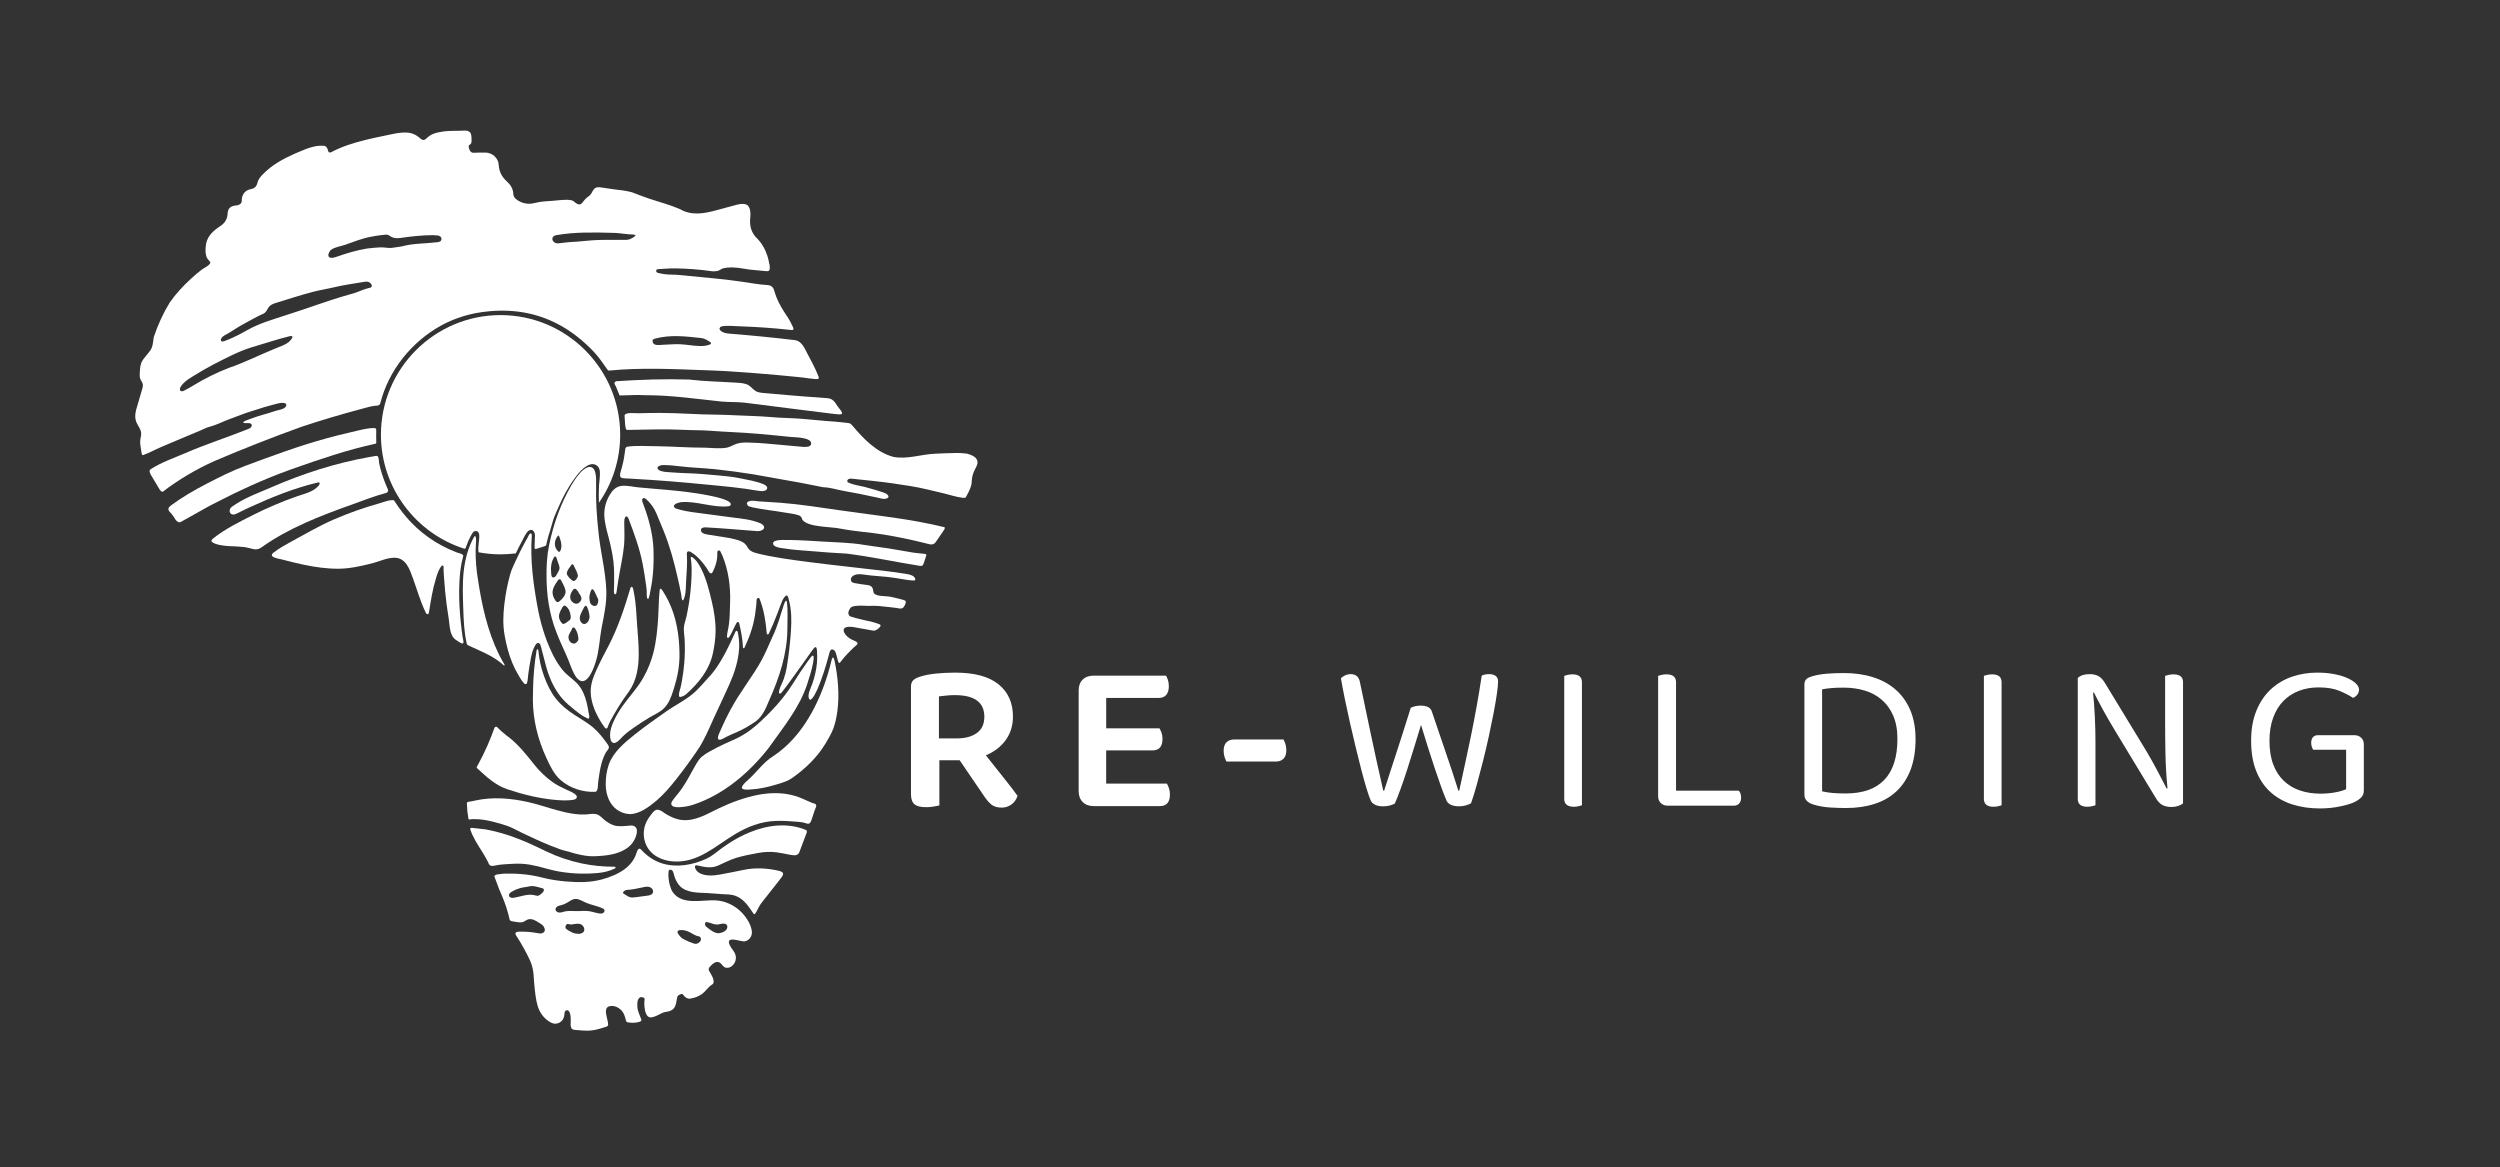 <svg xmlns="http://www.w3.org/2000/svg" id="Layer_1" viewBox="0 0 2752.45 1285.08"><rect x="0" y="0" width="2752.45" height="1285.08" fill="#333333" stroke="none"/><defs><style>.cls-1{fill:#fff;}</style></defs><path class="cls-1" d="M1034.22,886.79c-1.44.31-3.48.71-6.13,1.18-2.64.47-5.49.71-8.53.71-6.09,0-10.38-1.1-12.86-3.3-2.49-2.2-3.73-5.9-3.73-11.09v-118.41c0-2.99.8-5.27,2.4-6.84s3.85-2.83,6.73-3.77c5.13-1.73,11.18-2.95,18.15-3.66,6.97-.71,14.14-1.06,21.51-1.06,21.15,0,37.02,4.29,47.6,12.86,10.58,8.57,15.87,20.4,15.87,35.5,0,9.91-2.64,18.52-7.93,25.83-5.29,7.31-12.58,12.94-21.88,16.87,7.05,8.96,13.82,17.5,20.31,25.59,6.49,8.1,11.34,14.43,14.54,18.99-1.28,4.09-3.53,7.27-6.73,9.55-3.21,2.28-6.73,3.42-10.58,3.42-4.97,0-8.77-1.1-11.42-3.3-2.64-2.2-5.25-5.19-7.81-8.96l-27.16-39.86h-22.36v49.77ZM1053.46,812.96c9.13,0,16.47-1.96,21.99-5.9,5.53-3.93,8.29-9.91,8.29-17.93,0-15.88-10.82-23.82-32.45-23.82-3.21,0-6.29.16-9.26.47-2.97.32-5.73.63-8.29.94v46.23h19.71Z"></path><path class="cls-1" d="M1192.04,883.02c-2.97-2.99-4.45-6.99-4.45-12.03v-110.86c0-5.03,1.48-9,4.45-11.91,2.96-2.91,7.01-4.36,12.14-4.36h79.57c.8,1.26,1.52,2.91,2.16,4.95.64,2.04.96,4.33.96,6.84,0,4.09-.96,7.24-2.88,9.43-1.92,2.2-4.57,3.3-7.93,3.3h-58.17v33.5h58.65c.8,1.26,1.56,2.87,2.28,4.84.72,1.97,1.08,4.21,1.08,6.72,0,8.49-3.69,12.74-11.06,12.74h-50.96v36.56h66.83c.8,1.26,1.56,2.95,2.28,5.07.72,2.12,1.08,4.45,1.08,6.96,0,8.49-3.69,12.74-11.06,12.74h-72.84c-5.13,0-9.18-1.49-12.14-4.48Z"></path><path class="cls-1" d="M1350.33,838.44c-.8-1.42-1.53-3.14-2.16-5.19-.64-2.04-.96-4.25-.96-6.6,0-4.25,1.04-7.39,3.13-9.43,2.08-2.04,4.89-3.07,8.41-3.07h54.33c.8,1.26,1.52,2.95,2.16,5.07.64,2.12.96,4.36.96,6.72,0,4.25-1.05,7.39-3.13,9.44-2.08,2.04-4.89,3.07-8.41,3.07h-54.33Z"></path><path class="cls-1" d="M1553.22,779.23c1.28-.63,2.84-1.18,4.69-1.65,1.84-.47,3.88-.71,6.13-.71,6.73,0,10.82,2.04,12.26,6.13,2.88,8.49,5.61,16.51,8.17,24.06,2.56,7.55,5.05,14.82,7.45,21.82,2.4,7,4.73,13.88,6.97,20.64,2.24,6.76,4.48,13.76,6.73,20.99h.96c2.24-10.53,4.48-20.87,6.73-31.02,2.24-10.14,4.41-20.36,6.49-30.66,2.08-10.3,4.09-20.76,6.01-31.37,1.92-10.61,3.76-21.82,5.53-33.61,2.24-1.1,4.97-1.65,8.17-1.65,3.04,0,5.45.67,7.21,2,1.76,1.34,2.64,3.34,2.64,6.02,0,2.99-.44,7.55-1.32,13.68-.88,6.13-2.08,13.17-3.6,21.11-1.53,7.94-3.29,16.51-5.29,25.71-2.01,9.2-4.13,18.24-6.37,27.13-2.25,8.89-4.49,17.42-6.73,25.59-2.25,8.18-4.41,15.18-6.49,20.99-1.44.79-3.29,1.53-5.53,2.24-2.24.71-4.81,1.06-7.69,1.06-3.53,0-6.49-.55-8.89-1.65-2.4-1.1-4.01-2.6-4.81-4.48-1.77-4.09-3.77-9.24-6.01-15.45-2.25-6.21-4.61-13.05-7.09-20.52-2.49-7.47-5.01-15.25-7.57-23.35-2.56-8.1-5.05-16.16-7.45-24.18-2.4,7.86-4.89,15.96-7.45,24.3-2.56,8.34-5.09,16.39-7.57,24.18-2.49,7.78-4.93,14.98-7.33,21.58-2.4,6.6-4.57,12.11-6.49,16.51-1.28.79-3.05,1.5-5.29,2.12-2.25.63-4.81.95-7.69.95-3.69,0-6.65-.59-8.89-1.77-2.25-1.18-3.77-2.63-4.57-4.36-1.44-3.3-3.09-8.02-4.93-14.15-1.84-6.13-3.77-13.09-5.77-20.87-2.01-7.78-4.09-16.16-6.25-25.12-2.16-8.96-4.25-17.89-6.25-26.77-2.01-8.88-3.85-17.45-5.53-25.71-1.68-8.25-3.09-15.69-4.21-22.29,1.12-1.1,2.64-2.12,4.57-3.07,1.92-.94,4-1.42,6.25-1.42,5.61,0,8.97,2.91,10.1,8.73,2.08,9.91,4.09,19.46,6.01,28.66,1.92,9.2,3.88,18.56,5.89,28.07,2,9.52,4.12,19.38,6.37,29.6,2.24,10.22,4.72,21.31,7.45,33.26h.96c2.24-7.08,4.41-13.8,6.49-20.17,2.08-6.37,4.24-13.01,6.49-19.93,2.24-6.92,4.69-14.47,7.33-22.64,2.64-8.18,5.65-17.69,9.01-28.54Z"></path><path class="cls-1" d="M1738.07,887.62c-1.6.39-3.37.59-5.29.59-7.05,0-10.58-2.91-10.58-8.73v-135.39c.8-.31,2.04-.67,3.73-1.06,1.68-.39,3.48-.59,5.41-.59,6.89,0,10.34,2.91,10.34,8.73v135.39c-.8.32-2.01.67-3.6,1.06Z"></path><path class="cls-1" d="M1828.58,884.2c-2.01-1.89-3.01-4.4-3.01-7.55v-132.56c.8-.31,2.04-.67,3.73-1.06,1.68-.39,3.49-.59,5.41-.59,7.05,0,10.58,2.91,10.58,8.73v119.35h68.99c1.76,1.73,2.64,4.33,2.64,7.78,0,2.68-.72,4.8-2.16,6.37-1.44,1.57-3.37,2.36-5.77,2.36h-72.84c-3.05,0-5.57-.94-7.57-2.83Z"></path><path class="cls-1" d="M2108.99,813.67c0,12.9-1.8,24.1-5.41,33.61-3.61,9.52-8.74,17.42-15.39,23.71-6.65,6.29-14.7,10.97-24.16,14.03-9.46,3.07-20.03,4.6-31.73,4.6-5.13,0-10.9-.2-17.31-.59-6.41-.39-12.5-1.46-18.27-3.19-6.73-2.04-10.1-5.66-10.1-10.85v-121.24c0-2.51.64-4.44,1.92-5.78,1.28-1.33,3.28-2.39,6.01-3.18,4.97-1.57,10.58-2.59,16.83-3.07,6.25-.47,12.5-.71,18.75-.71,11.7,0,22.39,1.53,32.09,4.6,9.69,3.07,17.99,7.63,24.88,13.68,6.89,6.06,12.26,13.6,16.1,22.64,3.85,9.05,5.77,19.62,5.77,31.72ZM2089.03,813.67c0-10.06-1.56-18.67-4.69-25.83-3.12-7.15-7.37-13.01-12.74-17.57-5.37-4.56-11.62-7.9-18.75-10.02-7.13-2.12-14.78-3.19-22.96-3.19-5.13,0-9.58.16-13.34.47-3.77.32-7.25.79-10.46,1.42v112.28c3.85.94,7.97,1.57,12.38,1.89,4.41.32,8.93.47,13.58.47,18.91,0,33.13-5.03,42.67-15.1,9.53-10.06,14.3-25,14.3-44.82Z"></path><path class="cls-1" d="M2200.09,887.62c-1.6.39-3.37.59-5.29.59-7.05,0-10.58-2.91-10.58-8.73v-135.39c.8-.31,2.04-.67,3.73-1.06,1.68-.39,3.48-.59,5.41-.59,6.89,0,10.34,2.91,10.34,8.73v135.39c-.8.32-2.01.67-3.6,1.06Z"></path><path class="cls-1" d="M2298.17,888.21c-7.05,0-10.58-2.83-10.58-8.49v-133.27c2.88-2.83,7.21-4.25,12.98-4.25,3.85,0,7.13.75,9.86,2.24,2.72,1.5,5.2,4.21,7.45,8.14l45.91,75.48c1.92,3.3,3.92,6.8,6.01,10.5,2.08,3.7,4.09,7.39,6.01,11.09,1.92,3.7,3.73,7.16,5.41,10.38,1.68,3.22,3.08,5.94,4.21,8.14l.96-.24c-1.28-12.74-2.04-25.55-2.28-38.45-.24-12.89-.36-25.47-.36-37.74v-47.65c.96-.31,2.24-.67,3.85-1.06,1.6-.39,3.37-.59,5.29-.59,7.05,0,10.58,2.83,10.58,8.49v133.51c-1.44,1.26-3.29,2.24-5.53,2.95-2.25.71-4.73,1.06-7.45,1.06-3.85,0-7.13-.75-9.86-2.24-2.73-1.49-5.21-4.21-7.45-8.14l-45.67-75.48c-1.92-3.14-3.97-6.61-6.13-10.38-2.16-3.77-4.25-7.47-6.25-11.09-2.01-3.62-3.85-7.08-5.53-10.38-1.68-3.3-3.09-6.05-4.21-8.26l-.96.24c.8,7.55,1.44,16.16,1.92,25.83.48,9.67.72,18.83.72,27.48v70.53c-.8.32-2.04.67-3.73,1.06-1.68.39-3.41.59-5.17.59Z"></path><path class="cls-1" d="M2602.49,870.52c0,2.83-.84,5.19-2.52,7.08-1.68,1.89-4.21,3.7-7.57,5.42-4.01,1.89-9.54,3.54-16.59,4.95-7.05,1.42-14.18,2.12-21.39,2.12-11.22,0-21.48-1.5-30.77-4.48-9.3-2.99-17.31-7.55-24.04-13.68-6.73-6.13-11.94-13.88-15.63-23.23-3.69-9.35-5.53-20.4-5.53-33.14s1.92-23.59,5.77-33.02c3.85-9.43,9.09-17.26,15.75-23.47,6.65-6.21,14.38-10.85,23.2-13.92,8.81-3.07,18.19-4.6,28.13-4.6,6.73,0,12.94.55,18.63,1.65,5.69,1.1,10.54,2.56,14.54,4.36,4.01,1.81,7.13,3.81,9.38,6.02,2.24,2.2,3.37,4.4,3.37,6.6s-.64,4.09-1.92,5.66c-1.28,1.57-2.81,2.75-4.57,3.54-4.33-2.83-9.46-5.46-15.39-7.9-5.93-2.44-13.54-3.66-22.84-3.66-7.69,0-14.82,1.26-21.39,3.77-6.57,2.52-12.26,6.21-17.07,11.09-4.81,4.88-8.57,11.01-11.3,18.4-2.73,7.39-4.09,15.88-4.09,25.47,0,10.22,1.4,18.99,4.21,26.3,2.8,7.31,6.73,13.33,11.78,18.04,5.05,4.72,10.97,8.22,17.79,10.5,6.81,2.28,14.22,3.42,22.24,3.42,5.77,0,11.22-.47,16.35-1.42,5.13-.94,9.13-2.12,12.02-3.54v-43.4h-36.3c-.48-.78-.96-1.85-1.44-3.18-.48-1.33-.72-2.79-.72-4.36,0-2.67.64-4.75,1.92-6.25,1.28-1.49,3.12-2.24,5.53-2.24h40.15c2.88,0,5.33.91,7.33,2.71,2,1.81,3.01,4.21,3.01,7.19v51.19Z"></path><path class="cls-1" d="M894.73,400.34c-1.59-3.15-3.25-6.26-4.96-9.34-3.6-6.52-6.54-15.55-14.75-16.53-24.29-2.89-48.47-5.28-72.82-7.21-3.26-.35-6.98-1.11-9.21-3.61-1.57-1.79-.57-3.48,1.23-4.26,6.59-1.27,12.78-.36,19.38-.17,18.5.64,37.37,1.86,55.82,3.93,1.17.1,3.18.47,3.9-.12.92-1.19-.57-3.26-1.08-4.59-2.53-5.68-5.71-10.32-9.09-15.36-4.34-6.82-8.1-13.96-10.33-21.73-.98-4.28-2.79-6.96-7.46-7.48-9.2-.48-18.69-2.25-27.85-3.61-19.72-2.92-39.57-4.49-59.38-6.49-.8-.08-1.6-.15-2.4-.24-.87-.09-1.74-.19-2.62-.27-1.46-.15-2.92-.29-4.38-.41-3.26-.29-6.54-.51-9.84-.51-4.84.01-9.61-.71-14.34-1.84-.14-.04-.28-.07-.42-.13-.25-.07-.47-.18-.67-.32-.15-.08-.28-.19-.4-.31-.09-.08-.18-.19-.25-.29-.08-.11-.14-.22-.19-.35-.06-.12-.09-.25-.12-.39-.05-.19-.06-.4-.05-.62.07-1.6,1.44-1.72,2.56-1.79,1.43-.08,2.86-.17,4.3-.26,1.44-.09,2.87-.2,4.31-.28.73-.05,1.45-.08,2.17-.12,1.44-.08,2.87-.13,4.3-.16,1.26-.04,2.51-.04,3.77-.01,12.87.22,26.19,1.2,38.94,3.02.25.04.51.07.75.09.06,0,.12.01.18.02.53.05,1.06.09,1.59.12.95.04,1.9.01,2.84-.11.46-.06.92-.13,1.38-.24.28-.06.57-.14.85-.21.07-.04.15-.06.22-.07.53-.18,1.06-.39,1.59-.64.53-.26,1.05-.55,1.57-.9.27-.19.57-.35.85-.51.29-.17.59-.31.9-.44,7.13-1.87,15.1-1.27,22.24.04,2.13.39,4.25.71,6.4.98,1.05.13,2.1.26,3.15.37,3.15.34,6.29.61,9.45.9,2.24.2,4.47.4,6.69.64,3.15.33,3.96-.59,4.1-3.59.04-.8-.02-1.61-.14-2.42-.04-.21-.07-.44-.11-.65-.38-2.2-.82-4.37-1.37-6.48-.05-.18-.09-.37-.15-.54-.2-.79-.42-1.57-.66-2.34-.13-.42-.27-.86-.41-1.28-2.51-7.52-6.44-14.35-12.62-20.17-6.12-7.15-6.97-14.32-5.88-23.5.19-3.93-.33-10.63-4.58-12.4-4.77-1.56-9.53,0-14.27,1.31-2.87.78-5.75,1.54-8.63,2.3-13.08,3.38-26.93,8.44-40.53,5.29-.75-.16-1.51-.38-2.26-.6-.67-.21-1.34-.44-2.01-.68-.66-.26-1.33-.53-1.98-.82-.33-.15-.66-.31-.99-.47-.74-.37-1.48-.78-2.23-1.21-11.07-4.83-22.75-7.77-34.18-11.63-6.33-2.18-12.59-4.57-18.83-6.99-6.42-1.71-13.02-2.46-19.61-3.21-4.28-.52-8.52-1.29-12.78-1.89-2.22-.27-4.59-.74-6.75-.08-3.02.89-4.12,4.13-5.57,6.6-1.54,2.59-4.62,3.92-6.68,6.2-1.41,1.37-2.4,3.16-3.76,4.56-3.11,3.13-6.75-.49-9.38-2.55-1.84-1.02-4.01-1.26-6.07-1.31-5.44-.13-10.82.61-16.21,1.06-6.67.55-13.35.62-19.92,2.4-6.86,1.85-13.57.85-19.64-3.3-.73-.51-1.4-1.05-1.98-1.65-.06-.06-.13-.13-.18-.2-.85-.91-1.48-1.94-1.79-3.09-.08-.29-.14-.59-.18-.9-.02-.19-.04-.38-.05-.57-.22-6.06-3.2-10.46-7.47-14.34-.33-.29-.65-.6-.97-.92-.64-.61-1.23-1.25-1.78-1.91-.28-.33-.55-.66-.8-1-.78-1-1.46-2.05-2.06-3.15-1.81-3.28-2.83-6.94-3.05-11.08-.39-7.43-7.22-13.36-14.72-13.36-4.39,0-8.8.02-13.21.24-3.59-.09-4.8-4.16-5.17-7.31.18-1.3,1.51-1.47,2.24-2.35.24-.28.42-.59.58-.92.08-.19.15-.39.22-.6.06-.19.11-.39.14-.59.09-.53.12-1.08.09-1.67-.04-.71-.06-1.41-.08-2.12-.01-.25-.01-.48-.02-.72-.02-.47-.05-.95-.08-1.43-.04-.47-.08-.94-.14-1.41-.08-.58-.21-1.13-.4-1.64-.13-.34-.28-.67-.45-.98-1.58-2.47-4.29-2.87-7.16-2.68-7.2.4-14.37.04-21.54.79-.86.13-1.72.26-2.58.4-1.07.16-2.14.34-3.2.55-1.06.2-2.12.44-3.16.72-3.75,1.01-7.32,2.63-10.39,5.69-2.42,2.38-3.69,2.78-5.7,1.56-.37-.22-.75-.49-1.17-.82-.42-.33-.88-.71-1.39-1.13-.27-.24-.55-.46-.84-.67-.27-.22-.55-.44-.84-.64-.58-.41-1.15-.79-1.73-1.14-2.4-1.44-4.96-2.38-7.74-2.86-.33-.06-.66-.11-1-.15-1.01-.13-2.05-.2-3.12-.21-.68-.01-1.37.01-2.05.05-.62.01-1.24.06-1.86.11-.39.02-.79.06-1.18.09-.79.07-1.58.16-2.37.27-.39.05-.78.11-1.17.16-.78.12-1.57.24-2.34.38-.78.14-1.56.28-2.33.44-1.21.24-2.44.48-3.66.74-.71.14-1.41.29-2.12.44-5.5,1.14-11.03,2.26-16.52,3.5-2.75.62-5.48,1.26-8.21,1.94-12.91,3.21-25.55,6.99-37.37,13.24-1.16.68-2.54,1.07-3.58.07-.85-1.92-.98-4.15-2.6-5.66-.68-.64-1.51-1.02-2.44-1.13-11.61-1.07-22.35,4.74-32.9,8.99-12.51,5.64-24.62,12.28-34.21,22.22-.58.59-1.14,1.2-1.71,1.81-.99,1.08-1.9,2.21-2.65,3.45-.09.15-.19.31-.27.47-.15.26-.29.53-.42.8-.35.71-.65,1.45-.85,2.24-.07.18-.11.35-.15.54-.12.51-.25.99-.4,1.45-1.11,3.2-3.28,5.13-7.22,5.83-3.06.55-5.49,2.04-7.13,4.18-.42.53-.78,1.1-1.1,1.7-.95,1.84-1.45,4.02-1.45,6.4,0,2.18-.77,3.46-2.27,4.37-.22.14-.48.27-.74.4-.13.06-.27.12-.41.18-.18.07-.35.14-.53.2-.35.11-.71.19-1.07.26-.53.09-1.06.15-1.61.22-.35.04-.72.07-1.07.13-.64.09-1.23.22-1.77.39-.55.15-1.07.33-1.54.55-.24.11-.47.22-.68.35-.66.38-1.24.82-1.71,1.34-1.3,1.39-2,3.31-2.19,5.81-.16,6.19-2.99,10.85-8.16,14.17-11.53,7.53-16.81,14.64-16.13,28.84.28,1.92.56,3.87,1.38,5.66.94,2.36,3.7,4.27,3.98,5.83-1.82,3.68-6.29,5.16-9.44,7.47-4.2,3.1-8.13,6.61-12.02,10.13-8.54,7.89-16.69,16.57-23.33,26.14-7.38,12.05-13.22,24.92-17.64,38.29-.76,4.99-.86,10.34-3.86,14.63-3.17,4.68-7.88,8.55-9.91,13.78-1.09,3.38-1.49,6.88-1.58,10.4-.12,2.71-.34,5.45.89,7.78.81,1.65,2.06,3.17,2.4,5,.26,1.28.05,2.64-.22,4.01-2.33,7.87-4.66,15.73-6.9,23.62-.19.67-.35,1.34-.51,2.01-3.54,16.46,8.75,16.74,5.22,29.78-.72,3.29-.52,6.82.14,10.1.48,2.42.55,4.87,1.18,7.26.15.68.47,1.4,1.25,1.42,6.64-2.32,12.72-5.78,19.17-8.54,1.83-.79,3.65-1.58,5.49-2.36,2.14-.92,4.29-1.84,6.44-2.75,3.33-1.41,6.68-2.83,10.03-4.22,1.83-.78,3.66-1.54,5.49-2.31,5.5-2.3,11.02-4.59,16.51-6.9,2.43-1.01,4.78-2.3,7.23-3.23.27-.11.54-.2.81-.29.34-.12.68-.22,1.04-.32.21-.07.41-.13.62-.18,3.82-.94,7.45-2.36,11.05-3.86,1.19-.51,2.38-1.02,3.58-1.53.95-.42,1.91-.82,2.86-1.23,1.92-.81,3.84-1.59,5.81-2.27,7.73-2.71,15.27-5.98,23.12-8.32,2.89-.86,5.75-1.79,8.62-2.71,1.91-.62,3.82-1.24,5.74-1.83,2.89-.88,5.78-1.71,8.73-2.42,4.45-.99,10.01-3.35,14.35-1.78.94.45,1.41,1.42,1.12,2.46-.96,2.93-4.41,3.95-7.13,4.64-5.32,1.12-10.25,3.24-15.53,4.59-2.87.73-5.7,1.58-8.51,2.5-1.87.62-3.72,1.27-5.57,1.93-2.78.99-5.55,2.04-8.32,3.08-.14.06-.29.11-.44.17-6.14,3.87,4.96,1.52,6.48,2.98,1.31.74,1.33,2.54.47,3.65-.98,1.35-2.64,1.97-4.17,2.6-22.55,9.01-45.81,16.39-68.08,26.06-12.75,5.53-25.98,9.93-37.78,17.43-.75.48-1.55,1.03-1.8,1.89-.18.61-.04,1.26.13,1.86.76,2.7,2.37,4.68,3.72,7.07,2.27,3.99,4.66,7.93,7.04,11.83.74,1.35,1.94,2.4,3.41,2.7,17.46-13.44,36.94-24.86,57.01-33.92,31.74-13.51,63.83-26.17,96.29-37.84,21.24-7.05,42.69-13.41,64.34-19.2,4.66-1.17,9.26-2.68,14-3.52,2.82-.74,7.35.56,8.07-3.32,9.11-35.99,34.48-67.49,66.93-85.33.8-.44,1.6-.86,2.41-1.28,1.1-.58,2.2-1.13,3.31-1.66,2.23-1.08,4.49-2.1,6.79-3.04,1.14-.48,2.3-.94,3.48-1.38,1.85-.72,3.73-1.38,5.64-2,.95-.32,1.92-.62,2.89-.91,3.85-1.17,7.79-2.17,11.82-2.99,1.03-.21,2.04-.41,3.06-.59,2.04-.38,4.09-.71,6.16-.99,2.77-.38,5.51-.68,8.24-.92,14.53-1.26,28.37-.49,41.51,2.25,1.13.24,2.26.48,3.38.75,1.31.31,2.6.64,3.89.99,1.72.46,3.43.97,5.11,1.5.67.21,1.33.42,1.99.66,1.54.51,3.08,1.05,4.59,1.63.49.19.98.37,1.46.57,6.19,2.42,12.19,5.33,18.05,8.73,2,1.17,3.98,2.39,5.97,3.69,1.97,1.28,3.91,2.63,5.83,4.02.98.71,1.94,1.43,2.9,2.16,1.91,1.46,3.79,2.97,5.64,4.54,3.75,3.15,7.4,6.53,10.97,10.12.9.91,1.78,1.81,2.66,2.75,5.84,6.11,10.44,13.08,15.32,19.97.43.74,1.09,1.18,1.98,1.04,35.49-3.47,71.22-1.61,106.79-.34,6.95.33,13.88.46,20.82.89,17.68,1.1,35.34,2.39,52.98,3.94,8.92.79,17.83,1.64,26.73,2.57,4.2.44,8.42.86,12.56,1.53,1.69.23,3.38.43,5.08.58,3.24.24,6.78,1.18,5.51-2.6-1.88-4.84-4.14-9.53-6.51-14.16ZM322.01,371.27c-3.64,8.1-13.61,9.82-20.93,13.27-16.41,6.73-32.34,14.8-49.17,20.53-13.08,5.05-26.55,11.71-38.45,18.96-3.54,2.14-7.22,4.29-10.89,6.12-1.45.7-3.08.93-3.92.07-1.78-2.52.96-5.46,2.61-7.53,3.11-3.45,7.27-6.03,11.21-8.47,7.49-4.68,15.31-9.14,23.15-13.31,13.35-6.77,26.91-14.03,41.29-18.5,14.05-4.05,28.26-8.95,42.55-12.4,1.47-.2,2.63.14,2.55,1.14v.12ZM407.39,316.82c-.52.11-1.04.22-1.56.35-1.01.25-2.01.54-3.02.87-6.02,1.92-11.73,4.8-17.92,6.16-23.64,6.56-46.54,15.47-69.96,22.77-14.18,4.68-28.92,8.82-41.88,16.07-2.13,1.19-4.27,2.38-6.42,3.53-6.47,3.49-13.08,6.65-19.99,9.11-1.93.73-3.66.39-3.46-2.14,1.44-3.63,5.37-4.89,8.47-6.75.87-.53,1.74-1.06,2.6-1.6,1.73-1.08,3.45-2.18,5.18-3.28.86-.54,1.73-1.08,2.6-1.61.42-.27.86-.53,1.31-.79.87-.53,1.74-1.05,2.64-1.53.45-.26.9-.51,1.34-.75,7.6-4.09,15.01-8.53,22.95-11.97,2.99-1.58,3.76-4.62,5.73-7.31,1.57-1.99,3.94-3.06,6.26-3.96,13.97-4.31,27.88-8.84,42.04-12.6,2.01-.53,4.03-1,6.06-1.44,2.03-.45,4.06-.85,6.11-1.26,2.04-.41,4.08-.8,6.1-1.23,2.04-.41,4.08-.86,6.09-1.34,10.61-2.54,21.58-3.92,32.34-5.79,2.65-.56,5.45-.38,7.29,1.97,1.09,1.3,1.45,2.7.61,3.78-.33.32-.83.56-1.53.71ZM442.23,271.32c-3.32.47-6.64.97-9.96,1.47-.28.05-.58.08-.87.11s-.59.04-.9.05c-.31,0-.61.01-.92.02-.32,0-.64.01-.98.02-.37-.01-.73-.04-1.11-.06-1.48-.11-2.99-.29-4.52-.44-.74-.07-1.5-.12-2.26-.15-.81-.04-1.63-.04-2.45.01-.62.04-1.24.07-1.86.12-1.85.12-3.7.25-5.55.42-1.85.17-3.7.35-5.54.6-.68.08-1.38.18-2.06.28-10.49,1.77-20.87,4.83-30.95,8.35-2.51.81-5.32,1.97-7.94,1.71-4.92-.63-2.57-5.97-.14-8.64,4.58-3.39,10.79-3.91,16.03-5.78,9.23-3.21,18.86-7.2,28.53-8.81,3.11-.64,6.24-1.15,9.39-1.57,2.1-.27,4.21-.51,6.32-.68.42-.04.84-.05,1.25-.02.28.02.57.06.84.13.48.09.95.27,1.44.53.24.12.48.27.73.46.06.04.13.08.19.13,1.57,1.2,3.24,1.94,5.02,2.32,2.03.45,4.21.44,6.54.11,11.85-1.65,23.76-3.11,35.77-3.11,1.32,0,2.63.07,3.95.19.44.04.87.07,1.31.12,1.06.11,1.96.38,2.66.79.35.2.67.45.92.72,1.47,1.44,1.27,4.01-.67,5.14-.94.55-2.04.69-3.1.82-12.57,1.56-26.9,1.14-39.1,4.63ZM696.04,262.1c-.65.38-1.3.71-1.98.99-.45.19-.92.35-1.39.49-1.2.35-2.49.55-3.86.54-2.43,0-4.84-.01-7.26-.02-4.64-.01-9.28-.02-13.93,0-1.9,0-3.79.02-5.7.04-1.97.02-3.94.09-5.9.2-.99.05-1.97.11-2.96.18-1.96.13-3.92.28-5.9.46-1.97.18-3.92.35-5.89.53-.98.09-1.97.18-2.95.27-1.03.09-2.04.17-3.06.25-2.04.15-4.08.27-6.11.4-1.03.06-2.04.13-3.06.2-3.96.28-7.83,1.05-11.77,1.34-.78.06-1.56-.06-2.29-.32-.16-.06-.32-.12-.46-.18-.77-.33-1.45-.8-2.01-1.38-.22-.24-.42-.48-.61-.74-.04-.05-.07-.11-.09-.17-.21-.31-.38-.64-.49-.99-.04-.08-.06-.17-.08-.25-.04-.11-.07-.22-.09-.34-.02-.09-.04-.2-.04-.29-.02-.02-.02-.05-.01-.07-.11-.93.2-1.84.85-2.57.08-.09.17-.19.26-.27.18-.19.38-.34.6-.5.66-.47,1.5-.81,2.49-.99,21.03-3.75,42.77-3.05,64.03-2.5.91.02,1.83.07,2.73.13,1.1.08,2.19.19,3.29.31,3.46.37,6.93.87,10.43,1.12.61.05,1.23.07,1.85.11.61.02,1.24.04,1.86.04h.34c.53-.01,1.08.14,1.61.31.18.05.35.11.52.15.02.01.06.02.08.05.02.01.05.04.07.07.04.01.06.05.08.08.11.12.21.29.37.49.04.05.07.09.12.15-1.18,1.01-2.39,1.92-3.66,2.67ZM753.63,379.37c-3.76-.45-7.5-.52-11.24-.39-3.96.14-7.92.46-11.88.58-2.87.09-8.61,1.14-10.88-1.14-.24-.22-.45-.51-.61-.85-.09-.17-.17-.35-.24-.54-.39-1.08-.47-1.92-.21-2.57.09-.25.25-.46.47-.66.09-.09.21-.2.35-.28.4-.26.92-.47,1.58-.65,17.26-4.67,34.02-2.53,51.45-.64,3.49.53,6.49,2.41,9.43,4.31,3.95,2.97-5.24,4.1-7.03,4.36-6.82.37-14.41-.73-21.19-1.54Z"></path><path class="cls-1" d="M688.28,495.43c.17-1.53.44-2.84,1.94-3.57,11.07-1.67,22.32-.5,33.48-.58,17.62.32,35.26,1.62,52.85,1.62,7.96.19,16.18,1.43,24.06-.13,3.79-.92,7.11-3.1,10.8-4.3,4.54-1.52,9.68-1.29,14.47-1.15,6.39.12,12.79.6,19.16,1.15,13.03,1.13,26.02,2.35,38.92,3.51,2.49.22,8.61.37,9.1-3.14,1.05-7.53-18.34-7.33-22.14-7.75-11.89-1.31-23.82-2.32-35.73-3.42-17.74-1.64-35.49-2-53.24-3.42-9.46-.76-19.01-.46-28.52-.99-21-1.02-42.12-.25-63.12.07-2.51.02-2.24-12.73-2.65-14.99-.92-5.08,11.78-3.25,15.23-3.36,7.94-.24,15.89-.36,23.83-.36,21.25,0,42.46,1.93,63.69,1.93,7.13.12,14.25.43,21.36.77,12.41.59,24.87.77,37.23,1.88,11.62,1.05,23.29,1.03,34.92,1.98,11.93.98,23.84,2.37,35.8,3.06,4.66.27,9.29,1.08,13.95,1.47,1.9.16,3.19.91,4.39,2.37,12.41,14.74,26.28,29.57,45.37,34.92,15.27,2.97,30.97-2.86,46.25-3.49,8.2-.34,16.38-.78,24.59-.8,3.53,0,7.01.36,10.5.74,4.68,1.52,11.12,3.51,11.45,9.28.2,3.59-2.84,7.53-4.31,11.27-1.72,4.09-2.03,8.57-2.29,12.96-1.07,5.01-3.56,9.56-6.03,14-1.05,1.9-2.74,1.11-4.3.94-6.44-.68-12.52-2.89-18.78-4.36-12.24-2.86-24.38-6.12-36.8-8.18-14.13-2.35-28.29-4.39-42.54-5.88-7.67-.8-15.35-1.66-23.03-2.43-.87-.09-1.78-.13-2.63.02-1.37.24-2.57.91-2.69,2.45-.12,1.49,1.16,1.77,2.26,2.23,5.55,2.34,12.02,3.04,17.84,4.58,6.83,1.81,13.61,3.83,20.32,6.06,3.9,1.29,7.96,5.4,1.82,6.69-3.5.74-7.33-1.1-10.75-1.59-11.9-2.65-23.93-5.03-35.95-7.14-6.83-1.17-14.96-3.89-21.86-3.89-12.89-2.52-25.74-5.24-38.71-7.38-12.97-2.14-25.84-4.84-38.81-6.93-13.7-2.21-27.46-4.05-41.26-5.52-12.94-1.38-26.08-1.65-38.96-3.24-6.51-.82-13.03-1.43-19.6-1.4-3.25.35-7.93,2.62-3.67,5.6,3.87,2.14,8.45,2.04,12.89,2.4,5.87.41,11.75.83,17.64.99,11.15.3,22.25,1.29,33.34,2.31,8.43.78,16.92,1.54,25.19,3.23,8.62,1.75,17.47,3.16,25.66,6.42,1.28.53,2.67,1.26,3.56,2.24,2.17,2.38.15,4.92-2.99,5.37-2.16.35-4.42,0-6.6-.33-18.15-3.15-36.6-4.88-54.94-6.6-27.06-2.68-54.19-4.92-81.36-6.44-3.09-.17-6.18-.34-9.27-.49-1.77-.12-4.03-.1-5.2-1.2-2.19-2.47,1.09-8.81,1.81-13.05,1.46-5.58,2.42-11.27,3.06-17Z"></path><path class="cls-1" d="M415.14,501.99c.08.02.17.05.25.09,1.94.89,1.69,5.89,2,7.67.66,3.71,1.75,7.4,2.84,10.99,1.86,6.15,4.14,12.16,6.83,17.99.74,1.61-.16,3.51-1.87,3.97-13.16,3.5-26.07,8.63-38.84,13.21-33.88,12.13-68.27,25.31-97.79,46.29-.15.1-.29.21-.44.31-4.79,3.42-7.92,2.41-13.38.98-9.72-2.55-19.69-1.46-29.52-2.95-3.69-.56-7.44-1.2-10.73-3.08-.72-.41-1.48-.97-1.63-1.79-.18-1.04.71-1.94,1.53-2.61,13-10.49,29.26-18.52,44.13-26.02,15.77-7.96,32.07-14.88,48.75-20.7,8.41-2.93,17.89-4.72,23.84-11.98.79-.97,1.31-2.76.13-3.2-.38-.14-.8-.05-1.2.04-25.51,5.96-50.75,16.18-74.54,27.04-2.03.93-4.05,1.87-6.06,2.84-2.61,1.25-5.2,2.54-7.78,3.85-1.62.82-3.34,1.68-5.16,1.57-3.85-.22-4.69-4.96-2.34-7.45,1.4-1.49,3.15-2.51,4.85-3.63,12.28-8.1,27.18-13.41,40.67-19.29,33.98-14.81,69.71-26.24,106.23-32.8,2.57-.46,5.15-.9,7.73-1.31.49-.08,1.01-.15,1.49-.02Z"></path><path class="cls-1" d="M411.83,471.27c1.69.03,2.48.56,2.41,2.57-.16,4.49-.05,8.98.03,13.46,0,.28,0,.59-.16.82-.19.27-.54.36-.86.43-15.46,3.43-30.45,7.47-45.55,12.25-15.5,4.92-30.91,10.12-46.22,15.61-1.07.38-2.14.77-3.21,1.16-29.14,10.54-56.89,23.45-84.36,37.71-1.84.95-3.67,1.92-5.49,2.92-9.69,5.29-19.18,10.92-28.88,16.16-.52.28-1.06.57-1.65.65-.8.11-1.62-.18-2.31-.61-2.08-1.29-3.16-3.65-4.5-5.7-1.14-1.75-2.53-3.33-3.97-4.85-2.94-3.11-1.76-5.28,1.44-7.64,12.23-9.01,25.43-16.62,38.91-23.61,13.96-7.24,27.97-14.29,42.72-19.79,29.57-11.01,59.29-21.99,89.75-30.34,8.78-2.41,17.61-4.62,26.48-6.63,8.18-1.85,16.96-4.57,25.4-4.57Z"></path><path class="cls-1" d="M682.12,435.36c-1.3-3.2-2.57-6.41-3.88-9.6-1.54-2.59-2.99-4.76.22-6.05,26.63-1.74,53.27-2.67,79.92-1.85,17.82,2.16,35.77,2.29,53.86,3.56,4.33.31,8.94.62,12.59,3.15,3.01,2.23,5.23,5.22,8.64,6.81,4.03,1.36,8.32,1.35,12.51,1.75,13.81,1.3,27.64,2.42,41.47,3.53,7.94.63,15.89.97,23.81,1.75,5.82.63,8.03,4.36,10.92,8.91,1.45,2.12,3.39,3.98,4.54,6.29,1.15,2.28-.69,2.74-2.91,2.59-3.11-.15-6.17-.53-9.26-.91-31.69-3.81-63.33-8.08-94.99-11.99-8.3-.82-16.77-.49-25.04-1.18-28.11-2.99-56.41-7.15-84.71-7-9.22-.69-18.47.27-27.7.26Z"></path><path class="cls-1" d="M1038.53,584.68c-2.63,3.89-5.27,7.78-7.95,11.64-3.01,4.61-6.6,3.03-10.89,1.96-15.52-3.94-31.14-7.18-46.91-9.77-15.57-2.54-31.44-3.37-46.91-6.39-10.73-2.48-36.42-1.29-42.61-10.07-.32-2.45-1.89-4.11-4.17-4.84-5.32-1.7-10.84-2.17-16.27-3.11-11.06-1.92-22.26-2.98-33.27-5.27-1.85-.39-3.69-.92-5.47-1.55-1.13-1.01-2.31-2.71-1.42-4.05,2.92-3.66,11.8-.91,16.08-1.06,6.77.36,13.68.81,20.49,1.35,21.95,1.68,43.4,5.14,65.14,8.25,38.61,5.58,77.63,9.32,115.58,18.7.96,1.16-.8,3.28-1.42,4.2Z"></path><path class="cls-1" d="M906.19,596.27c14.7.94,29.74,1.07,44.25,3.5,9.21,1.54,18.5,2.55,27.73,4,9.06,1.42,18.07,3.17,27.13,4.62,3.89.62,7.84.83,11.76,1.31,3.22.4,3.25.56,2.24,3.47-.82,2.35-1.44,4.77-2.33,7.08-1.05,2.73-1.85,3.25-4.6,2.68-26.75-4.25-53.27-10.03-80.13-13.42-13.29-.67-26.5-1.61-39.76-2.8-9.59-.86-19.23-1.22-28.76-2.86-3.85-.57-8.42-.69-11.48-3.27-1.75-1.47-1.34-3.79.66-4.74,5.11-2.17,11.03-1.05,16.46-1.33,12.28.15,24.57.98,36.85,1.76Z"></path><path class="cls-1" d="M682.81,478.63c0,27.81-8.65,53.62-23.42,74.9-.21-6.02-.19-11.82.05-17.54.02-.54.05-1.1.09-1.67.11-1.43.25-2.84.4-4.27.34-3.36.7-6.83.51-10.49-.02-.55-.08-1.04-.15-1.45-.02-.13-.05-.26-.07-.38-.11-.49-.22-.95-.38-1.37-.09-.28-.2-.53-.29-.74-.2-.45-.41-.81-.65-1.15-.34-.55-.75-1.05-1.21-1.46-.35-.33-.75-.64-1.18-.9-1.2-.74-2.63-1.14-4.12-1.14-1.13,0-2.3.22-3.49.66-.44.15-.88.35-1.34.58l-.11.06c-.19.08-.39.19-.52.26-.67.38-1.31.77-1.84,1.13-1.7,1.11-3.29,2.38-4.84,3.89-.51.48-1,.98-1.44,1.45-1.24,1.28-2.46,2.72-3.88,4.55-.73.97-1.46,1.94-2.16,2.91-.72.98-1.43,1.97-2.11,2.96-.44.65-.87,1.28-1.36,2.01-.9,1.34-1.77,2.7-2.6,4.04-1.26,2.04-2.5,4.14-3.65,6.22-.4.72-.8,1.43-1.17,2.13-1.14,2.11-2.25,4.28-3.29,6.41-.92,1.9-1.89,3.98-3.03,6.6-.22.52-.46,1.04-.68,1.54l-.52,1.17c-1.14,2.56-2.27,5.13-3.37,7.69-1.6,3.76-2.67,7.65-3.71,11.39-.66,2.38-1.28,4.64-2.03,6.87-.88,2.59-1.7,5.37-2.47,8.46-.41,1.64-.82,3.38-1.33,5.66-.06.26-.12.53-.18.79-.17.73-5.5,2.14-6.32,2.43-1.55.55-3.12,1.09-4.7,1.57-.89.27-1.77-.4-1.74-1.33l.45-13.51c.12-3.46-2.52-8.06-6.7-5.43-.71.45-1.3,1.05-1.83,1.7-2.75,3.38-4.31,7.54-6.42,11.31-2.12,3.78-4.03,7.7-5.87,11.63-.08.17-.17.35-.33.45-.13.08-.28.1-.43.11-5.42.59-10.83.99-16.28.99-8.06,0-16.06-.79-24-2.2-.05,0-.1-.02-.14-.05-.05-.04-.06-.11-.07-.17-.83-5.11.43-10.25.75-15.34.18-2.95.33-7.89-3.89-7.89-.77,0-2.23.25-3.33,1.91-.45.65-.62.93-.97,1.53-.57.91-1.08,1.81-1.58,2.78-1.81,3.43-3.11,6.75-4.25,9.84-.32.86-.62,1.71-.91,2.55-.23.67-.95,1.03-1.62.82-53.11-16.97-91.68-66.81-91.68-125.48,0-72.61,59.07-131.7,131.7-131.7s131.7,59.09,131.7,131.7Z"></path><path class="cls-1" d="M786.08,940.37c-2.57,1.9-5.24,3.66-8.15,5.01-14.8,6.83-32.64,10.15-48.52,5.34-8.51-2.58-15.99-7.45-22.14-13.82-.68-.7-1.33-1.62-2.15-2.18-2.86-1.95-4.42,4.58-4.97,6.16-2.24,6.43-7.33,12.4-12.81,16.33-7.45,5.34-16.05,8.65-24.71,11.03-12.9,3.54-26.49,3.34-39.71,2.2-8.58-.73-17.21-2.01-25.55-4.17-13.05-3.39-26.7-4.73-40.17-4.43-1.42.03-2.87,0-4.28.15-1.28.13-2.64.54-3.93.54-1.38.22-4.38.31-4.55,2.23-.04.43.11.86.26,1.27,1.62,4.43,3.23,8.86,4.99,13.24,1.77,4.41,3.86,8.67,5.45,13.14,1.29,3.61,2.74,7.34,3.67,11.06.69,2.25,1.3,4.52,1.78,6.82.46,2.22.55,3.56,3.03,3.96,1.56.26,3.13.52,4.69.77,2.15.35,4.38.7,6.55.33,2.33-.4,3.86-2.05,5.98-2.9,4.94-1.98,9.86,1.77,13.83,4.2,2.23,1.37,4.03,2.8,4.87,5.41.3.93.44,1.95.14,2.88-.49,1.5-2.05,2.45-3.61,2.69s-3.15-.09-4.7-.37c-6.45-1.19-13.08-1.76-19.64-1.5-1.56.06-4.35-.01-4.25,2.3.03.73.46,1.38.86,2,2.94,4.46,5.69,9.04,8.24,13.73,2.48,4.56,5.01,9.14,7.1,13.9,2.16,5.02,3.37,10.14,3.8,15.59.46,5.82.69,11.66,1.45,17.45.96,7.43,1.8,15.36,5.16,22.16,2.3,4.67,5.86,8.72,10.21,11.59,3,1.98,5.97,3.21,9.57,2.23,3.04-.82,5.57-3.05,6.68-6.01.48-1.29.74-2.65.87-4.02.11-1.18.05-2.31.8-3.31.72-.97,2.1-1.5,3.18-.98.78.38,1.25,1.18,1.61,1.97,1.87,4.16,1.3,8.91,1.3,13.35,0,1.78.09,3.77,1.38,4.98,1.08,1.01,2.67,1.17,4.14,1.27,5.26.38,10.53,1,15.81.67,5.66-.36,11.11-2.12,16.47-3.85.89-.29,2.44-.62,3.03-1.41s.41-2.14.29-3.02c-.55-3.85-1.88-7.56-2.25-11.43-.2-2.06-.02-4.38,1.46-5.83.89-.87,2.13-1.3,3.37-1.48,2.45-.36,4.99.13,7.22,1.19,2.69,1.27,5.19,3.32,6.74,5.88,1.65,2.73,2.42,5.88,3.26,8.93.17.61.38,1.28.92,1.62.28.18.62.24.95.3,4.44.76,9.18.81,13.47-.73.74-.26,1.47-.79,1.58-1.56.06-.44-.08-.87-.23-1.29-1.04-2.92-2.42-5.72-3.33-8.68-.95-3.08-1.03-6.19-.83-9.38.12-1.87.66-3.8,2-5.11.38-.37.82-.69,1.33-.85.76-.24,1.59-.1,2.37.07.76.17,1.58.42,2,1.08.62.97.07,2.28.01,3.34-.14,2.51-.05,5.04.27,7.54.3,2.32.81,4.66,1.89,6.73.55,1.05,1.26,2.05,2.24,2.72,2.32,1.6,5.95.12,8.32-.81,3.75-1.47,6.84-3.94,10.93-4.54,2.8-.41,5.74-1.06,7.89-3.02,3.41-3.1,3.52-8,4.39-12.2.15-.73.31-1.47.71-2.1.66-1.04,1.87-1.57,3-2.04.67-.28,1.43-.57,2.12-.31.63.24,1.01.87,1.4,1.42,1.55,2.19,4.28,4.07,7.07,3.66,4.75-.69,9.44-2.33,13.32-5.22,3.93-2.94,6.49-7.37,10.64-10.04.52-.34,1.08-.67,1.44-1.18.27-.39.4-.85.47-1.31.65-4.17-2.4-8.47-4.34-11.89-.59-1.03-1.16-2.19-.92-3.35.16-.79.69-1.45,1.22-2.06,2.73-3.09,7.09-7.38,11.36-4.3,1.73,1.25,2.69,3.39,4.49,4.54,1.76,1.13,4.1,1.12,6.04.33,5.19-2.12,7.96-8.39,6.33-13.69-1.23-4-4.58-6.98-6.33-10.78-5.15-11.19,12.38-3.41,16.41-4.11,5.31-.92,8.59-5.96,7.94-11.17-1.03-8.24-7-16.83-12.92-22.34-7.26-6.76-16.87-11.04-26.78-11.62-14.91-.86-36.64,5.72-47.18-8.79-1.57-2.16-2.51-4.72-3.24-7.29-1.35-4.82-2-9.85-1.66-14.84.06-.9.2-1.89.88-2.48,1.31-1.14,3.42.16,4.11,1.76,1.05,2.44,1.35,5.2,2.43,7.65,1.34,3.05,2.94,6.05,5.3,8.4,7.62,7.58,20.3,7.07,30.22,7.55,5.36.26,10.73.89,16.07,1.17,5.31.28,10.2.12,15.29,2.09,8.7,3.38,14.04,11.58,19.05,19.02.36.54.93,1.14,1.53.91.24-.1.41-.31.56-.52,2.29-3.31,3.67-7.23,6.04-10.57,2.57-3.61,5.45-6.99,8.17-10.49,4.21-5.4,8.44-10.79,12.69-16.16,3.44-4.33,6.86-8.16-.67-9.92-12.59-2.94-26-3.78-38.71-1.09-8.74,1.78-17.47,3.59-26.24,5.16-6.86,1.23-14.9,1.88-21.46-1.06-2.82-1.26-5.33-3.6-6.02-6.61-.17-.73-.19-1.61.36-2.12.61-.57,1.57-.42,2.38-.22,7.33,1.73,15.02,3.43,22.25.29,6.78-2.95,13.27-6.53,20.37-8.66,8.05-2.42,16.33-3.92,24.57-5.47,6.68-1.25,13.6-1.4,20.34-.55,4.74.6,9.37,1.81,14.07,2.57,3.93.64,8.81,1.83,10.53-2.88,2.59-7.08,5.25-14.04,7.94-21.08.07-.19.15-.39.23-.58.45-1.11-.09-2.36-1.2-2.81-19.96-8.18-42.02-5.36-61.54,2.65-8.32,3.41-16.37,7.66-23.83,12.67-3.98,2.67-7.88,5.36-11.66,8.34-1.3,1.02-2.61,2.05-3.94,3.03ZM591.45,986.27c-.55-.03-1.09-.18-1.61-.34-8.49-2.52-15.63,1.13-23.93,2.46-1.01.16-2.06.27-3.05.04s-1.95-.87-2.32-1.83c-.38-1-.05-2.16.6-3.01s1.58-1.44,2.5-1.98c2.9-1.69,6.02-3,9.26-3.91,3.19-.9,6.49-.98,9.68-1.77,4.79-1.19,9.64.8,14.25,1.93.49.12.99.25,1.37.58.58.5.72,1.36.53,2.1s-.66,1.37-1.16,1.94c-.94,1.08-2.03,2.02-3.23,2.81-.78.51-1.64.96-2.56,1-.11,0-.22,0-.32,0ZM638.88,1027.97c-1.43.34-2.86.07-4.32-.05-3.98-.34-7.08-2.53-10.29-4.5-1.38-.84-2.19-2.21-1.52-4.1.71-1.92,1.92-2.4,3.77-1.81.4.13.82.18,1.25.26,2.79.19,5.49-.82,8.27-.75,2.42.06,4.55.47,6.03,2.75,2.5,3.79,1.27,7.14-3.19,8.21ZM663.25,1005.54c-1.61.57-3.57.23-5.31-.16-3.41-.77-6.94-1.93-10.41-2.31s-7.24-.07-10.78.04c-5.07.15-10.22-.72-15.22.48-1.9.46-3.77,1.21-5.73,1.13-1.95-.09-4.06-1.38-4.19-3.33-.1-1.49,1-2.84,2.3-3.57,1.31-.72,2.82-.97,4.27-1.32,4.25-1.05,7.22-3.42,10.92-5.49,5.98-3.34,10.66.55,16.02,2.83,5.77,2.46,12.03,3.5,17.8,5.96,1.07.46,2.23,1.08,2.57,2.19.31,1-.17,2.12-.96,2.8-.39.34-.83.58-1.3.75ZM714.04,985.91c-.6.11-1.19.19-1.74.26-4.14.54-8.29,1.09-12.43,1.63-2.18.29-4.43.57-6.53-.06-1.45-.43-2.74-1.27-4.01-2.11-.96-.63-1.92-1.26-2.88-1.89-.22-.14-.45-.3-.56-.55-.17-.41.1-.87.39-1.21.95-1.12,2.21-2.07,3.72-2.17,5.46-.36,11.16-1.34,16.49-2.6,1.75-.41,3.51-.88,5.31-.97,1.8-.09,3.68.25,5.13,1.31,1.81,1.33,2.76,3.65,1.68,5.75-.85,1.64-2.73,2.26-4.56,2.59ZM779.07,1015.32c2.23.49,4.34,1.39,6.54,2,2.66.74,5.13.73,7.76-.05,1.24-.37,2.63-.44,3.91-.34,1,.08,2.04.42,2.71,1.18.42.48.67,1.09.76,1.72.27,1.85-.75,3.7-2.2,4.89-1.8,1.47-4.21,2.23-6.47,2.65-4.82.9-10.46-3.86-13.88-6.58-.67-.53-1.37-1.1-1.71-1.89-.28-.65-.29-1.39-.2-2.09.05-.43.15-.87.45-1.19.52-.56,1.41-.5,2.16-.34.05.01.1.02.16.03ZM758.75,1026.05c3.52,1.6,6.49,4.24,10.6,4.83,2.4.34,3.13,3.73,1.52,5.62-1.85,2.16-4.06,3.25-6.96,2.32-4.02-1.32-7.89-2.97-11.6-4.96-2.66-1.44-4.38-3.75-6.07-6.43-.83-1.33-.02-3.05,1.53-3.3,4.01-.63,7.58.37,10.98,1.92Z"></path><path class="cls-1" d="M676.71,954.2c1.06,0,1.39,1.43.44,1.9-6,2.94-12.41,4.48-19.16,5.09-6.05.55-12.13.76-18.21.64-8.1-.16-16.18-.92-24.17-2.27-8.06-1.36-15.67-3.87-23.59-5.78-5.65-1.36-11.4-2.45-17.21-2.78-5.48-.32-10.98.03-16.46.37-4.11.26-8.24.52-12.27,1.38-1.82.39-4.02.95-5.84.3-1.97-.69-2.3-2.67-3.16-4.41-2.12-4.25-4.61-8.31-7.13-12.33-4.61-7.36-9.41-14.77-12.18-23.05-.33-.99.48-1.98,1.51-1.85,4.49.58,14.38,1.53,15.26,1.7,9.38,1.74,18.62,4.27,27.65,7.33,13.47,4.56,26.13,10.57,38.86,16.75,12.41,6.01,25.55,10.5,39.04,13.35,12.03,2.54,24.33,3.8,36.62,3.68Z"></path><path class="cls-1" d="M866.9,692.03c-.07,27.54-8.9,54.17-20.08,79.07-3.38,8.12-6.92,16.91-13.99,22.54-6.56,4.68-13.4,8.72-20.87,12.09-5.19,2.23-10.48,4.46-15.39,7.21-6.96,3.88-7.23-.13-4.64-5.84,4.86-11.07,9.91-21.91,16.06-32.31,4.07-7.35,9.05-13.95,13.46-21.06,6.23-9.21,12.31-18.08,17.54-27.78,4.34-8.3,7.84-16.74,11.66-25.24,5.49-11.37,8.71-23.66,12.56-35.61.78-2.18,1.63-3.82,2.28-3.71.34.04.62.5.83,1.33,1.31,9.69.54,19.54.58,29.12v.2Z"></path><path class="cls-1" d="M748.12,718.52c.07,4.08-.06,8.18-.43,12.29-.72,7.97-2.37,15.83-4.66,23.49-2.12,7.1-4.37,15.27-8.61,21.38-1.12,1.61-2.37,3.11-3.78,4.48-4.29,4.14-10.26,6.57-15.33,9.62-5.68,3.42-11.26,7.01-16.72,10.78-4.63,3.19-9.19,6.53-13.18,10.49-2.31,2.29-7.74,9.43-11.49,6.11-1.19-1.06-1.69-2.69-1.95-4.27-1.24-7.56,1.77-15.12,5.09-21.76.58-1.15,1.18-2.29,1.8-3.4.31-.57.62-1.12.94-1.67,1.59-2.77,3.3-5.47,5.13-8.08,7.18-10.29,15.9-19.24,22.3-30.11,6.96-11.82,11.57-24.38,14.03-37.84,2.53-13.81,3.42-27.85,3.92-41.86.22-6.06.38-12.03,1.05-18.05.47-4.2,2.62-.75,3.76,1.02,2.12,3.31,4.06,6.74,5.81,10.25,8.76,17.61,11.99,37.59,12.31,57.13Z"></path><path class="cls-1" d="M787.83,695.28c-.13,8.1-1.29,16.51-3.05,24.42-3.98,17.93-15.53,32.31-29.07,44.35-1.87,1.66-4.14,2.9-6.62,3.26-.33.05-.67.03-.95-.15-.51-.33-.61-1.02-.63-1.63-.07-2.74.83-5.16,1.55-7.74.84-2.99,1.34-6.14,1.89-9.2,1.11-6.17,1.92-12.4,2.43-18.65.71-8.72.84-17.49.38-26.22-.22-4.13-1.09-8.45-.82-12.57s1.9-8.02,2.78-12.04c1.2-5.46,2.21-10.95,3.04-16.47,1.27-8.46,2.1-16.98,2.49-25.52.34-7.51.54-15.38-.76-22.85-.15-.84.79-1.42,1.51-.96,4.68,3.04,7.82,8.47,10.23,13.32,5.59,11.24,8.57,23.49,11.44,35.64,2.55,10.83,4.33,21.88,4.16,32.99Z"></path><path class="cls-1" d="M813.71,714.09c-.73,13.51-5.2,27-10.59,39.19-5.64,12.76-11.77,25.29-17.54,37.98-5.24,11.52-10.02,23.31-17.1,33.81-7.47,11.08-15.35,21.88-23.62,32.38-6.8,8.62-13.93,17.1-22.33,24.22-7.63,6.47-19.13,15.1-29.67,14.59-6.57-.32-13.18-3.52-17.59-8.39-5.77-6.36-8.25-15.28-8.37-23.7-.11-7.54.87-15.15,3.33-22.29,4.71-13.66,17.22-24.06,28.23-32.92,11.1-8.93,22.89-17.09,34.51-25.33,11.09-7.85,23.31-13.31,33.35-22.89,3.7-3.53,7.01-7.45,10.47-11.19,3.79-4.1,7.6-8.21,10.84-12.77,8.54-12.03,14.96-25.46,20.97-38.88.34-.76,1.23-3.46,2.41-3.41,1.42.06,1.52,2.92,1.71,3.86,1.01,5.2,1.29,10.46,1.01,15.72Z"></path><path class="cls-1" d="M921.86,783.42c-.9,6.28-2.18,12.82-4.46,18.88-2.19,5.68-5.47,11.23-8.68,16.56-9.1,15.08-22.24,27.61-36.63,37.74-4.69,3.28-10.2,4.99-15.63,6.62-9.41,2.89-19.22,5.33-29.16,5.91-14.36,1.49-12.42-2.92-3.34-10.8,9.33-8.28,16.86-19.6,27.76-26.12,16.44-10.88,29.52-26.35,39.46-43.22,8.55-14.5,15.26-30.51,20.17-46.7,1.52-4.97,2.94-10.35,4.12-15.32.44-1.68.99-2.96,1.56-3.03.99.02,1.58,2.52,1.85,3.7,3.74,18.09,5.46,37.35,3.01,55.59l-.03.19Z"></path><path class="cls-1" d="M667.55,650.53c-.7-21.85-6.67-43.71-8.75-65.59-1.77-16.66-2.93-33.47-2.5-50.27.08-4.78.25-10.17-.95-14.63-1.74-6.8-6.83-7.76-12.81-2.96-5.4,4.31-9.8,11.1-13.43,17.17-11.76,20.03-19.76,42.81-24.54,65.84-2.32,11.38-3.03,23-2.84,34.59.02,20.67,3.04,41.31,10.57,60.6,3.36,9.28,7.75,18.08,11.66,27.09,3.48,7.73,5.54,15.83,10.09,22.74,10.44,14.57,19.2-7.39,21.77-16.31,3.96-12.23,4.15-24.91,6.58-37.81,2.62-13.27,5.56-26.72,5.16-40.26v-.21ZM638.3,654.28c.22.34.42.68.62,1.04,1.27,2.24,1.94,4.57-.04,6.92-1.39,1.65-2.78,2.46-4.42,2.46-.14,0-.28-.01-.44-.02-.04,0-.08,0-.13-.01-.11-.01-.22-.02-.34-.05-.08-.01-.15-.04-.24-.05-6.45-2.14-6.82-8.6-3.43-13.66,2.86-5.67,5.66-1.27,7.72,2.38.23.33.46.66.68,1ZM624.09,631.73c-.28-3.2,2.68-6.45,4.39-8.86.26-.37.53-.74.79-1.11.05-.07.11-.13.16-.18.02-.02.04-.05.06-.06.14-.13.31-.21.46-.25.07-.02.15-.04.22-.04h.07c.06,0,.12.01.18.02.05.01.09.02.13.04.01,0,.02.01.04.01.04.01.06.02.09.05.02,0,.04.01.06.02.05.02.11.06.15.11.05.02.11.07.15.12.11.09.19.2.27.32.04.06.07.13.11.19.21.44.42.88.64,1.32,1.52,3.28,3.52,6.52,4.21,10.09.02,1.57-.87,2.95-1.77,4.16-.11.14-.2.26-.31.39-.11.12-.21.24-.32.35-.15.17-.32.32-.47.45-.05.04-.09.08-.15.13-.05.04-.09.07-.14.11-.06.04-.11.08-.15.11-.11.06-.2.12-.29.15s-.19.07-.28.11c-.15.05-.32.08-.47.09-.12.02-.25.04-.37.04h-.17s-.11,0-.16-.01c-.02,0-.05-.01-.07-.01-.05-.01-.09-.02-.15-.05-.12-.04-.24-.08-.37-.15-.04-.01-.06-.02-.09-.05-.08-.04-.16-.08-.26-.13-.02-.01-.04-.02-.06-.05-.06-.04-.12-.07-.19-.12-.04-.02-.07-.05-.12-.07-.14-.09-.31-.21-.46-.33l-.14-.11c-.64-.49-1.31-1.13-1.97-1.81-.11-.11-.2-.21-.31-.32-.05-.05-.09-.11-.14-.15-.02-.02-.05-.06-.07-.08s-.05-.06-.08-.08c-.09-.11-.19-.22-.28-.33-.19-.21-.38-.44-.54-.66-.07-.08-.13-.17-.19-.24-.02-.04-.05-.06-.07-.09-.18-.22-.33-.42-.47-.64-.13-.18-.24-.35-.34-.53-.24-.37-.42-.72-.54-1.03-.05-.12-.09-.22-.12-.33-.03-.08-.05-.16-.06-.24-.01-.09-.02-.18-.03-.26ZM615.61,590.5c.12.27.24.54.34.81,1.87,4.79,3.36,10.96.75,15.55-.45.78-1.54.87-2.16.23-.32-.33-.6-.65-.74-.8-3.73-4.02-3.71-10.08-.78-14.68.83-1.28,1.74-3.07,2.59-1.1ZM608.05,635.45c-1.03-.87-.94-2.56-1.17-3.86-.71-6.08-.2-12.63,3.02-17.89.35-.53.91-1.22,1.52-1.11,1.2.45,1.4,2.22,1.82,3.31.7,3.58,3.62,7.46,2.49,11.29-.36.99-.92,1.9-1.4,2.84-1.53,2.66-2.88,6.77-6.17,5.49l-.1-.07ZM613.29,662.79l-.11-.04c-.06-.01-.12-.05-.19-.08-.19-.08-.38-.2-.57-.37-.09-.07-.18-.15-.26-.25-.09-.11-.19-.21-.28-.33-5.99-8.54-3.7-14.06,1.82-21.92.14-.22.55-.76,1.01-1.39.75-1.03,2.33-.9,2.89.24,2.1,4.32,5.03,8.39,5.13,13.28-.29,3.09-2.29,5.79-4.42,7.92-.46.47-.94.93-1.45,1.37-.25.21-.49.44-.74.65-.99.86-1.96,1.19-2.83.92ZM623.74,685.35c-3.37,2.36-4.5,2.18-6.59-1.24-.27-.45-.51-.9-.73-1.34-.12-.25-.22-.48-.32-.73-.08-.21-.16-.42-.22-.64h0c-.08-.24-.15-.47-.2-.71-.05-.18-.08-.35-.12-.53-.01-.02-.01-.06-.01-.08-.01-.04-.02-.07-.02-.11-.05-.24-.07-.47-.08-.72-.02-.24-.04-.48-.04-.73,0-.9.13-1.8.41-2.77.19-.65.41-1.27.67-1.87h0c.25-.61.52-1.21.82-1.79.58-1.17,1.24-2.3,1.9-3.43.27-.47.54-.85.81-1.13.15-.16.31-.29.46-.39.02-.02.05-.05.07-.05t.02-.01h0s.04-.04.06-.04l.02-.02s.08-.05.12-.05t.02-.01s.04-.02.05-.02h.02s.05-.02.07-.04c.05-.02.08-.04.13-.05h.01s.04-.01.05-.01h.05s.02-.01.04,0c.08-.02.16-.04.25-.04.09,0,.2.01.29.02h0s.09.02.14.04.11.02.15.04h0s.01.01.01.01h.02c.09.04.18.07.27.11h.01c.21.11.42.24.65.39,0,0,.01,0,.01.01.11.07.22.15.33.25.24.19.48.41.74.66h.01c.14.15.28.29.42.45.13.14.26.29.39.45.11.13.21.26.32.39.14.18.27.35.39.53.07.09.14.2.2.31.06.09.13.19.19.29,0,.01.01.02.01.04h.01s.04.07.06.11c.06.11.12.2.18.31.08.15.16.31.24.46.07.15.15.29.21.45h.01c.11.22.2.45.28.68.18.46.33.91.47,1.37.07.24.14.47.19.72.04.12.07.24.09.35.02.12.06.24.07.35.11.47.2.95.26,1.43.02.12.05.24.06.35.02.12.04.25.05.37.04.24.07.47.09.71.02.24.05.47.07.71.14,1.78-.4,2.93-1.5,3.82-1.03.82-2.07,1.64-3.15,2.39ZM636.82,703.65c-.01.12-.04.24-.06.35h0c-.01.08-.04.15-.06.22v.02c-.04.12-.07.25-.12.37-.12.32-.26.62-.44.93-.08.15-.18.29-.28.45-.19.29-.41.57-.66.82-.98,1.05-2.24,1.78-3.32,1.74-.02,0-.04,0-.06-.01-.08,0-.18-.01-.26-.02-.02,0-.06,0-.08-.01-.08,0-.15,0-.24-.01-.02-.01-.04-.01-.05-.01-.05-.01-.09-.01-.14-.02-.13-.02-.25-.05-.37-.08-.12-.02-.24-.05-.34-.09-.02,0-.05-.01-.07-.02-.13-.04-.26-.08-.38-.14-.13-.05-.26-.11-.38-.18-.12-.05-.24-.12-.35-.2-.04-.02-.07-.04-.09-.06-.11-.06-.21-.13-.31-.2-.14-.09-.28-.2-.41-.32h-.01c-.15-.15-.31-.29-.45-.45-.14-.15-.28-.32-.4-.48-.07-.08-.13-.16-.19-.26-.05-.06-.09-.12-.13-.19-.02-.02-.04-.05-.05-.07-.04-.05-.06-.08-.08-.13-.05-.07-.08-.14-.12-.21-.05-.07-.08-.14-.12-.21-.04-.07-.07-.14-.11-.21-.02-.05-.05-.09-.07-.15-.01-.02-.02-.06-.04-.08-.06-.13-.12-.26-.15-.39-.07-.18-.13-.35-.19-.53-.04-.12-.07-.24-.09-.35-.02-.08-.05-.15-.06-.24-.04-.14-.06-.28-.08-.42-.01-.07-.02-.14-.02-.2-.04-.16-.05-.33-.06-.49-.02-.22-.04-.44-.04-.65-.07-1.15.32-2.45,1.02-3.66.82-1.41,1.63-2.83,2.36-4.29,0,0,0-.02.01-.03.11-.22.19-.47.28-.71.06-.15.12-.32.19-.47.05-.12.09-.24.15-.34.02-.06.05-.12.08-.17s.06-.09.09-.15c.04-.07.08-.13.13-.19.02-.04.06-.06.08-.08.02-.05.06-.07.08-.09.09-.12.22-.2.35-.27.04-.01.07-.04.12-.05.04-.01.07-.04.11-.04.08-.02.16-.05.25-.06.09-.01.19-.02.29-.02,1.43.02,1.99,1.7,2.63,2.73,1.7,2.77,2.27,6.02,2.69,9.19.02.15.04.31.02.46,0,.14-.01.28-.04.44ZM648.16,683c-.04.08-.07.14-.12.21-.01.04-.02.07-.05.11-.05.11-.11.21-.16.33-.05.09-.11.16-.15.26-.06.12-.13.24-.2.35-.05.07-.09.14-.14.22-3.08,4.32-7.57,2.82-8.86-2.17-.84-4.43,2.01-8.49,3.85-12.3.72-1.11,1.39-3.34,2.92-3.07.96.31,1.8,2.86,2.54,5.04.78,2.33,1.12,4.76,1.34,7.19-.09,1.24-.39,2.51-.97,3.82ZM657.44,665.78c-.69,1.14-2.09,1.45-3.34,1.39-1.72-.37-3.13-1.33-4.08-2.85-.46-1.09-.7-2.3-.86-3.47-.07-.54-.13-1.07-.18-1.6-.05-.45-.07-.9-.06-1.33,0-.12,0-.22.01-.34-.01-.12,0-.22.01-.34v-.04c.01-.14.01-.28.04-.42,0-.18.02-.35.06-.53v-.04s.01-.09.02-.14c.01-.16.04-.32.07-.48.01-.13.04-.27.07-.4.01-.06.02-.12.04-.18,0-.01,0-.04.01-.06,2.36-11.35,4.89-5.11,8,2.09.06.11.12.21.18.32.21.42.42.84.65,1.25,1.19,2.26.59,4.91-.64,7.18Z"></path><path class="cls-1" d="M703.23,720.33c-.08,14.51-2.32,28.77-10.67,40.85-.65.93-1.32,1.86-2,2.78-.9,1.2-1.77,2.43-2.63,3.65-1.14,1.62-2.25,3.28-3.32,4.9-3.03,4.6-5.89,9.31-8.64,14.09-2.65,4.6-5.43,9.29-7.05,14.38-.4,1.25-2.05,1.51-2.82.44-1.25-1.75-2.54-3.48-3.7-5.3-5.24-8.2-9.31-16.79-11.21-26.45-1.7-8.66-.76-16.4,2.36-24.51.22-.61.47-1.23.72-1.84,1.71-4.28,3.63-8.45,5.64-12.59,1.15-2.37,2.33-4.71,3.52-7.07,1.07-2.12,2.17-4.23,3.28-6.33,1.11-2.1,2.22-4.21,3.31-6.32,10.42-20.06,17.52-41.57,23.95-63.18.17-.58.38-1.21.88-1.55,2.26-1.52,2.79,5.17,3.01,6.2,2.37,11.3,2.77,22.94,3.51,34.44.69,10.68,1.93,22.11,1.86,33.4Z"></path><path class="cls-1" d="M648.61,790.61c-.3.62-.96.81-2.23.16-1.27-.64-2.55-1.29-3.79-2.01-3.37-1.96-6.44-4.4-9.48-6.84-4.84-3.88-9.7-7.8-13.78-12.47-7.05-8.08-12.29-18.18-15.78-28.27-1.91-5.49-3.28-11.15-4.72-16.77-.73-2.88-1.47-5.75-2.3-8.6-.62-2.11-1.33-9.47-5.14-7.64-1.05.51-1.71,1.56-2.27,2.58-.45.82-.87,1.66-1.27,2.5-2.86,6-3.73,13.77-4.94,20.25-.66,3.5-1.02,7.05-1.5,10.58-.29,2.12-.36,5.45-1.2,7.94-.43,1.27-2.06,1.58-2.99.61-2.67-2.78-4.86-6.46-6.63-9.7-5.06-8.41-8.72-17.63-11.34-27.09-2.99-10.81-5.2-22.14-5.1-33.35v-.06c.1-11.11,1.58-22.44,3.6-33.38,1.04-5.64,2.46-11.12,3.92-16.66,1.35-5.13,3.9-10.1,6.1-14.93,3.25-7.09,6.74-14.07,10.49-20.91.9-1.66,1.82-3.31,2.76-4.95.62-1.08,1.57-3.86,2.87-4.24,2.03-.58,1.63,2.71,1.54,4.03-1.67,25.41,1.58,50.18,6.05,75.11,3.32,18.51,8.47,36.42,16.75,53.34,3.08,6.29,6.74,12.31,11.14,17.75,4.56,5.64,10.47,9.21,15.41,14.2.64.64,1.24,1.3,1.8,1.97,4.79,5.68,7.57,12.7,9.34,19.85.89,3.61,1.54,7.27,2.11,10.94.21,1.35,1.23,4.71.58,6.05Z"></path><path class="cls-1" d="M670.29,823.36c-.29,1.46-1.45,2.64-2.33,3.81-1.32,1.74-2.22,3.8-3.09,5.8-2.11,4.86-3.35,10.04-4.34,15.23-.81,4.27-1.38,8.57-1.94,12.88-.34,2.63.12,10.57-3.31,10.71-13.7.53-27.4-3.84-37.86-12.79-7.46-6.38-11.85-15.85-15.93-24.68-9.14-19.76-14.65-41.52-14.81-63.34-.03-3.92.18-7.81.18-11.73.25-14.43,1.54-28.78,3.87-43.03.1-.59.33-1.31.92-1.37.73-.08,1.05.88,1.12,1.6.89,9.77,2.87,18.86,6.23,28.09,3.15,8.65,7.1,17.1,12.8,24.39,5.73,7.33,13.02,13.18,20.79,18.2,6.77,4.37,13.84,8.32,20.05,13.5,6.32,5.28,11.48,11.99,16.24,18.67.68.96,1.38,1.99,1.46,3.16.02.32,0,.62-.06.91Z"></path><path class="cls-1" d="M895.24,721.9c1.13.96.36,5.56.02,7.54-1.42,7.84-3.82,15.23-6.24,22.82-8.44,26.68-26.77,48.57-42.65,71.1-21.42,27.37-49.75,51.64-83.25,62.66-4.74,1.79-27.92,6.55-23.52-3.34,3.38-5.2,8.02-9.72,11.38-14.97,5.98-8.49,10.47-18.04,15.79-26.97,1.66-2.78,3.49-5.5,5.92-7.64,5.21-4.36,11.5-7.23,17.46-10.44,5.03-2.58,10.46-5.04,15.76-7.37,11.26-4.83,19.39-10.22,28.23-18.05,14.37-12.94,28-27.41,38.39-43.88,5.26-8.56,10.7-16.8,16.61-24.98,1.13-1.56,2.23-3.2,3.43-4.7,1.09-1.35,2.05-2.12,2.62-1.81l.06.03Z"></path><path class="cls-1" d="M995.57,631.55c-6.7-1.2-13.48-1.99-20.23-2.81-10.06-1.22-20.13-2.35-30.2-3.49-11.67-1.32-23.34-2.64-35-4.03-11.56-1.38-23.1-2.82-34.63-4.43-9.72-1.36-19.44-2.82-29.08-4.7-3.02-.59-6.03-1.22-9.02-1.95-4.55-1.11-10.18-2.01-13.26-5.9-.94-1.18-1.57-2.58-2.46-3.81-2.64-3.64-7.13-5.22-11.28-6.38-3.88-1.08-7.83-1.88-11.81-2.44-6.59-.93-13.19-2.03-19.94-3.15-2.94-.34-7.84-2.04-6.88-5.67.62-1.87,3.24-2.29,5.18-2.19,18.95.98,37.95,2.79,56.9,4.15.04,0,.09.01.13.01,6.48.07,10.49-4.5,3.97-8.27-.05-.03-.1-.05-.15-.08-9.98-4.4-21.14-5.46-31.89-6.76-12.79-1.68-26.04-3.37-38.88-5.16-7.67-.95-15.41-2.17-22.77-4.57-.1-.03-.2-.08-.29-.14-5.86-3.68,2.52-6.51,5.56-6.86,16.05-1.87,35.93,6.51,52.8,4.44.87-.1,1.7-.62,2.06-1.42,3.23-7.22-37.44-12.76-40.28-13.18-20.36-3.12-40.98-4.18-61.38-6.18-6.03-.59-12.26-2.29-18.34-1.62-6.6.72-10.52,5.32-13.62,10.78-3.76,6.64-5.75,14.14-5.44,21.77.35,8.65,2.86,17.02,5.01,25.34,2.15,8.31,4,16.85,5.03,25.45,1.04,8.73.73,17.29.72,26.03,0,2.37-.14,4.75-.2,7.12-.02.73.28,2.76,1.29,2.85,1.41.13,1.61-2.41,1.73-3.23.61-4.06,1.17-8.12,1.81-12.18,2.06-13.13,5.22-26.19,6.44-39.43.58-8.3.19-16.64.11-24.93-.03-1.67.21-3.86,1.21-5.26,1.44-2.02,2.98.35,3.55,1.85,6.22,16.37,12.2,32.65,15.53,49.89,1.25,6.5,2.32,13.03,3.23,19.58.43,3.14.95,6.31,1.21,9.47.16,1.99-.59,8.79,1.59,9.67,1.62-2.9,2.05-7.27,2.72-10.53.8-3.87,1.43-7.77,1.91-11.7.98-7.85,1.38-15.76,1.38-23.67.03-2.98,0-5.94-.11-8.91-.69-17.13-5.41-34.74-11.56-50.66-.48-1.23-1.62-4.03-.42-5.23.8-1.2,2.19-.67,3.32.04,5.1,4.28,9.09,9.75,11.72,15.86,2.82,6.56,5.49,13.18,8.19,19.8,6.62,16.23,11.23,33.31,15.14,50.37,1.51,6.58,3,13.17,4.2,19.81.22,1.21.34,6.3,1.76,6.05.78-.14,1.54-2.81,1.76-3.49,1.79-5.6,1.37-11.52,1.78-17.31.61-10.05,1.49-20.22.82-30.28-.25-2.84,1.55-3.44,3.93-2.4,5.05,2.94,9.33,7,13.02,11.5,1.83,2.22,3.52,4.55,5.15,6.92.95,1.38,3.29,6.78,5.45,5.08.45-.35.73-.87.99-1.38,3.13-6.15,5.24-13.28,4.97-20.23-.04-1.03-.08-2.22.69-2.92.44-.4,1.09-.54,1.65-.36,1.11.35,1.54,2,1.99,2.93.39.81.93,1.79,1.27,2.62,6.73,16.23,9.16,34.21,8.52,51.67-.14,3.82-.26,7.65-.36,11.47-.1,4.09-.4,8.18-.89,12.24-.54,4.44-1.86,8.88-2.18,13.33-.01.15.02.48.05.9.1,1.06,1.47,1.44,2.09.57,0,0,.01-.02.02-.03,2.69-3.87,4.43-8.16,6.5-12.41.64-1.32,1.32-2.6,2.05-3.86.65-1.13,2.36-.86,2.67.41,1.02,4.18,1.88,8.4,2.6,12.65.46,2.76.86,5.53,1.2,8.31.2,1.68.08,4.16.43,6.09.14.79,1.22.95,1.58.23.14-.28.27-.56.41-.84,2.46-5.44,4.83-10.96,6.71-16.64,2.02-5.97,3.48-12.13,4.51-18.35.52-3.16.93-6.33,1.24-9.52.15-1.58.28-3.17.39-4.76.09-1.31-.07-2.72.59-3.9.42-.75,1.44-1.22,2.16-.76.35.24.55.64.74,1.02,4.8,12.16,6.77,25.03,7.85,38.02.1,1.18,1.69,1.46,2.2.39,3.53-7.48,6.77-15.14,9.67-22.87,1.7-4.36,3.23-8.83,5.02-13.16.56-1.35,1.28-2.64,2.14-3.82,3.85-5.26,4.47-.61,5.27,2.31,3.03,11.16,3.1,22.47,2.35,33.92-.88,13.54-2.43,27.04-4.64,40.43-.7,4.27-1.84,8.7-3.29,12.88-1.48,4.27-4.05,8.41-5.05,12.77-.96,4.19,1.41,4.32,3.54,1.09,3.31-4.02,6.24-8.36,9.35-12.53,7.85-10.69,15.53-21.51,23.15-32.36,2.86-4.04,5.15-6.68,5.62.1.31,4.38.28,8.78-.07,13.15-.64,7.93-2.54,15.44-5.03,22.96-1.35,4.05-6.48,13.15-3.19,17.21.19.24.48.4.78.4,2.9-.04,7.22-9.99,8.22-12.13,5.21-12.05,9.04-24.72,12.43-37.41.8-3.11,1.75-7.93,5.77-4.86.06.05.12.1.17.15,1.92,1.93,2.56,6.06,3.19,8.58,2.17,8.69,2.34,5.26,7.16-.32,4.49-5.19,9.32-10.01,14.44-14.53,3.12-2.76-3.88-4.75-5.35-5.52-3.34-1.74-6.52-4.07-8.35-7.45-.52-.96-.92-2.03-.87-3.12.09-1.81,1.51-2.83,3.13-3.24,4.31-1.11,8.85.14,13.1.9,4.97.89,9.94,1.77,14.91,2.66,1.13.2,2.29.4,3.4.13,1.01-.24,1.88-.84,2.74-1.44,1.47-1.02,5.52-4.23,1.97-5.55-2.65-.99-5.9-2.06-9.46-2.95-.02,0-.04-.01-.07-.01-1.62-.31-3.51-.7-5.5-1.14-.03,0-.05,0-.08,0-7.18-1.59-15.58-3.78-17.43-4.8-.11-.06-.2-.14-.28-.23-1.41-1.56-1.53-3.62-.73-5.49.73-1.84,1.82-3.79,3.5-4.57,1.78-.77,6.17-1.12,8.06-1.21,4.15-.12,6.07.37,10.25.27,3.39-.08,6.83-.17,10.24.06,0,0,.06,0,.17,0,.82.06,1.64.14,2.48.24,3.83.36,7.66.76,11.48,1.2,2.11.24,4.22.5,6.33.78,2,.27,4.46,1.2,6.39.28,1.23-.58,2.03-1.83,2.64-3.01.42-.8.75-1.64,1.01-2.5.2-.66.36-1.39.09-2.03-.37-.88-1.39-1.24-2.3-1.51-3.2-.93-6.43-1.76-9.68-2.47-2.92-.64-6.22-1.57-9.22-1.57-4.02-.5-8.3-.13-12.02-2.02-.71-.36-1.41-.83-1.84-1.51-.47-.76-.55-1.68-.67-2.56-.23-1.66-.7-3.38-1.9-4.55-1.48-1.44-3.71-1.73-5.77-1.97-4.18-.49-8.35-1.11-12.49-1.88-1.3-.24-2.68-.54-3.58-1.5-1.09-1.16-1.15-3.04-.42-4.45.73-1.41,2.12-2.39,3.59-2.99,3.89-1.59,8.29-.81,12.45-.21,7.65,1.12,15.4,1.39,23.06,2.24,1.16.13,2.32.26,3.48.41,1.88.25,3.75.51,5.62.78.73.12,1.46.22,2.19.34,5.82.9,12,2.21,18.13,2.47.56.04,1.08-.09,1.5-.37.33-.22.5-.63.44-1.02-.7-4.92-8.41-5.51-12.2-6.21Z"></path><path class="cls-1" d="M701.07,917.06c-.5,3.4-2.07,6.95-3.87,9.64-.24.35-.47.71-.72,1.06-4.89,6.99-13.74,10.78-21.83,12.68-6.77,1.59-13.74,2.02-20.67,2.28-6.75.25-13.35-1.16-19.88-2.73-.64-.15-1.26-.32-1.89-.49-1.33-.35-2.66-.75-3.98-1.2-.75-.25-1.51-.47-2.26-.67-1.44-.38-2.89-.7-4.32-1.05-1.32-.33-2.63-.67-3.91-1.13-3.88-1.35-7.69-2.82-11.49-4.35-10.69-4.32-21.14-9.2-31.55-14.16-5.12-2.44-10.27-5.48-15.6-7.43-5.08-1.86-10.49-3.33-15.75-4.68-3.04-.78-6.11-1.46-9.21-1.98-2.87-.48-5.77-.76-8.67-.9s-5.76-.27-8.63.3c-.56.11-1.09-.29-1.14-.87-.17-2.28-1.09-7.18-1.14-7.91-.2-2.95-.42-5.89-.54-8.84-.04-.95.68-1.76,1.62-1.85,2.76-.27,5.48-.97,8.2-1.55,18.9-4.07,38.41-2.39,57.15,1.73,10.81,2.38,21.18,6.06,31.84,8.96,6.44,1.75,12.95,3.35,19.58,4.22,4.13.54,8.31.8,12.47.6,3.87-.19,7.63-1.29,11.49-.38,4.58,1.08,6.79,4.83,10.4,7.39,3.9,2.77,7.65,5.11,12.51,5.66,4.85.54,9.84-.05,14.68-.47,1.97-.17,4.14.1,5.58,1.47,1.2,1.13,1.7,2.85,1.7,4.5,0,.71-.06,1.43-.17,2.16Z"></path><path class="cls-1" d="M634.66,878.78c-.24.33-.53.6-.85.82-1.03.72-2.41.99-3.69,1.15-6.16.79-12.41.51-18.6-.05-18.19-1.64-35.61-5.97-52.9-11.73-13.18-4.39-23.37-13.99-33.37-23.21-.22-.21-.46-.44-.49-.74-.03-.2.04-.4.13-.59.02-.05.05-.1.08-.15.53-.94,1.05-1.89,1.56-2.83,7.57-13.86,13.39-27.49,17.84-40.08.48-1.35,2.22-1.69,3.2-.64,3.1,3.33,6.94,6.55,9.7,8.73,2.02,1.59,3.47,2.62,3.61,2.72h0c10.5,8.35,19.1,19.25,27.34,29.65,5.84,7.37,12.7,13.94,20.37,19.4,4.86,3.46,10.34,5.86,15.67,8.48,2.31,1.13,13.33,5.13,10.39,9.07Z"></path><path class="cls-1" d="M560.88,812.18c-.14-.1-1.59-1.13-3.61-2.72,1.23.87,2.43,1.78,3.61,2.72Z"></path><path class="cls-1" d="M555.5,731.75c.37.61-.41,1.25-.93.77-4.83-4.53-10.48-8.19-16.34-11.32-7.29-3.9-14.99-6.93-22.42-10.53-.54-.26-1.09-.54-1.45-1.01-.33-.43-.46-.97-.58-1.5-2.87-12.72-3.31-25.5-3.75-38.42-.47-13.57-1-27.16.5-40.7,1.47-13.35,4.92-26.67,11.62-38.28.38-.66,1.39-.5,1.54.25.2.99.47,1.98.48,2.61.08,4.05-.49,8.16-.52,12.22-.1,10.71.78,21.48,2.54,32.05,4.2,27.98,10.49,56.93,23.04,82.46,1.93,3.92,4.02,7.71,6.28,11.41Z"></path><path class="cls-1" d="M896.8,884.76c1.54.32,2.32,2.02,1.7,3.46-1.95,4.5-3.28,9.35-4.87,13.94-.72,2.06-1.54,5-4.28,4.76-.78-.07-1.53-.35-2.27-.61-3.1-1.05-6.27-1.35-9.51-1.61-7.84-.63-15.95-1.17-23.8-.86-16.16.63-30.79,6.35-44.52,14.58-21.63,12.98-40.72,31.79-67.83,30.01-12.52-.82-24.85-6.52-30.15-18.5-3.38-7.64-3.34-16.71.1-24.33,1.58-3.51,3.83-6.67,6.21-9.7,1.99-2.53,4.06-5.04,7.55-4.28,3.18.69,5.7,3.25,8.43,4.86,5.3,3.1,11.04,5.68,17.2,6.34,14.64,1.56,27.91-6.82,40.58-12.84,13.79-6.55,28.85-12.17,43.9-14.98.93-.17,1.86-.34,2.8-.49,12.3-1.98,25.14-1.8,37.15,1.74,5.22,1.54,10.02,3.86,14.99,6,1.1.47,4.07,1.97,6.61,2.5Z"></path><path class="cls-1" d="M507.36,609.6c-1.62-.61-3.54-1.03-4.4-1.36-2.79-1.07-5.55-2.21-8.27-3.45-5.33-2.41-10.51-5.16-15.5-8.22-9.84-6.05-18.88-13.38-26.85-21.74-6.15-6.45-11.64-13.48-16.55-20.91-.92-1.39-1.37-3.37-3.64-3.33-4.75.07-9.84,2.24-14.34,3.51-17.08,4.81-34.2,10.82-50.59,17.97-16.52,7.2-31.83,16.26-47.61,24.82-6.34,3.44-12.65,7-18.36,11.44-6.73,5.23,5.71,6.73,8.84,7.55,8.12,2.12,16.26,4.19,24.47,5.9,12.49,2.61,25.22,4.44,38,4.38,12.6-.06,24.81-2.88,36.98-5.92,7.88-1.96,16.35-6.18,24.54-6.2,12.67-.03,16.82,12.4,20.41,22.25,4.73,12.98,8.42,26.38,14.54,38.82.33.67,1.03,1.15,1.77,1.08,1.07-.1,1.35-1.2,1.49-2.11,2.03-12.8,4.03-25.65,7.9-38.05,1.28-4.1,2.97-9.64,6.1-13.06.7-.76,1.96-.32,2.04.71.12,1.48-.02,3.17.05,4.4.13,2.52.28,5.04.45,7.56.34,5.06.74,10.11,1.22,15.16.96,10.06,2.24,20.09,3.94,30.06,1.31,7.7.67,19.06,8.21,23.84,1.88,1.19,3.97,2.75,6.14,3.68.98.42,2.07-.36,1.99-1.41-.15-1.95-.83-4.23-1.07-5.89-.4-2.82-.77-5.65-1.12-8.47-.7-5.66-1.28-11.34-1.72-17.03-.89-11.51-1.2-23.08-.63-34.62.46-9.35,1.43-18.83,4.01-27.85.15-.52.3-1.06.16-1.59-.21-.8-1.3-1.41-2.59-1.9Z"></path><path class="cls-1" d="M588.11,712.42c-.09.28-.18.55-.26.83"></path><path class="cls-1" d="M570.59,742.94c-.22-.38-.42-.76-.62-1.15"></path></svg>